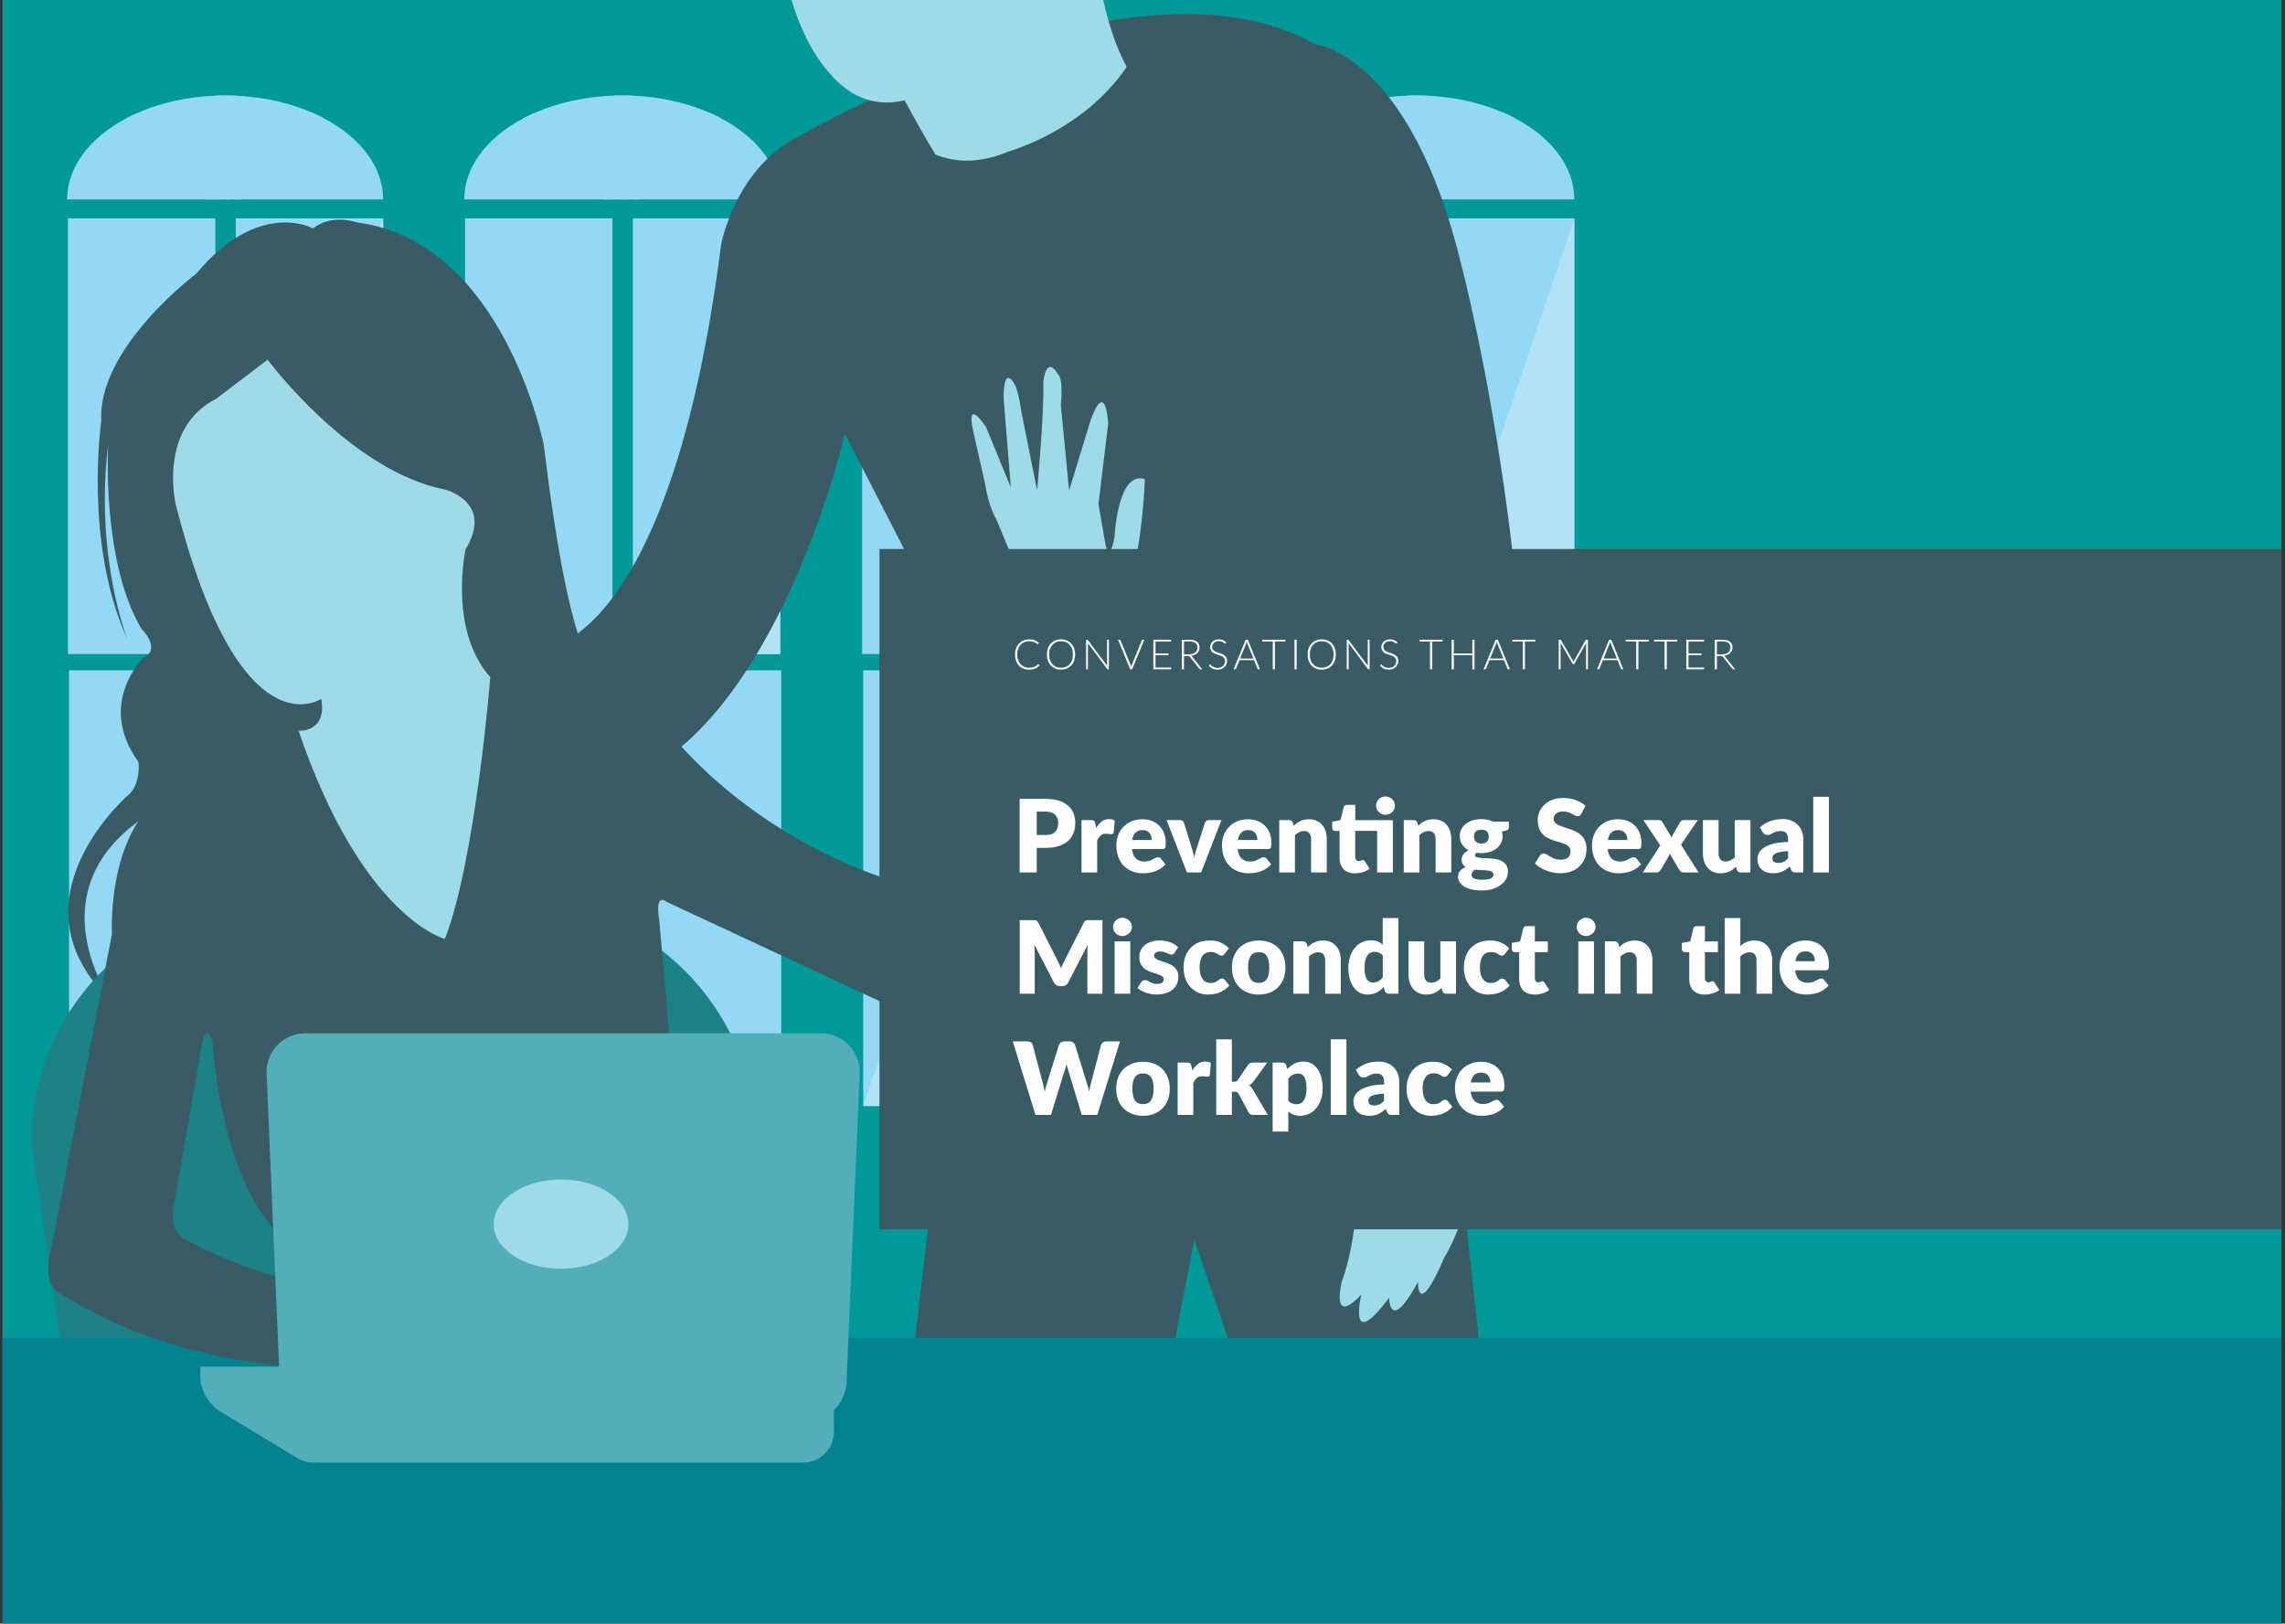 <?xml version="1.0" encoding="UTF-8"?><svg xmlns="http://www.w3.org/2000/svg" xmlns:xlink="http://www.w3.org/1999/xlink" viewBox="0 0 1600 1137"><rect x="0" y="0" width="1600" height="1137" fill="#333333" stroke="none"/><defs><style>.cls-1,.cls-2,.cls-3,.cls-4,.cls-5,.cls-6,.cls-7,.cls-8{fill:none;}.cls-2{clip-path:url(#clippath-6);}.cls-3{clip-path:url(#clippath-5);}.cls-4{clip-path:url(#clippath-3);}.cls-5{clip-path:url(#clippath-4);}.cls-6{clip-path:url(#clippath-2);}.cls-7{clip-path:url(#clippath-1);}.cls-9{fill:#038390;}.cls-10{fill:#fff;}.cls-11{fill:#009998;}.cls-12{fill:#9fdae7;}.cls-13{fill:#319ca4;}.cls-14{fill:#b1e2f6;}.cls-15{fill:#1d8188;}.cls-16{fill:#93d8f4;}.cls-17{fill:#52afba;}.cls-18{fill:#395b64;}.cls-8{clip-path:url(#clippath);}</style><clipPath id="clippath"><rect class="cls-1" x="-48.5" y="-51.57" width="1256.33" height="1625.84"/></clipPath><clipPath id="clippath-1"><rect class="cls-1" x="-48.5" y="-51.57" width="1256.33" height="1625.84"/></clipPath><clipPath id="clippath-2"><rect class="cls-1" x="-48.5" y="-51.57" width="1256.33" height="1625.84"/></clipPath><clipPath id="clippath-3"><rect class="cls-1" x="-48.5" y="-51.57" width="1256.33" height="1625.84"/></clipPath><clipPath id="clippath-4"><rect class="cls-1" x="-48.5" y="-51.57" width="1256.33" height="1625.84"/></clipPath><clipPath id="clippath-5"><rect class="cls-1" x="-48.5" y="-51.57" width="1256.33" height="1625.84"/></clipPath><clipPath id="clippath-6"><rect class="cls-1" x="-48.5" y="-51.57" width="1256.33" height="1625.84"/></clipPath></defs><g id="Layer_4"><rect class="cls-11" x="1.76" y="-.4" width="1595.73" height="1052.42"/><rect class="cls-16" x="47.6" y="152.92" width="103.18" height="305.11"/><rect class="cls-16" x="165.11" y="152.92" width="103.18" height="305.11"/><rect class="cls-16" x="48.35" y="469.42" width="103.18" height="305.11"/><rect class="cls-16" x="165.85" y="469.42" width="103.17" height="305.11"/><g class="cls-8"><path class="cls-16" d="m268.29,139.66H47.02c0-22.75,15.86-43.08,40.7-56.44,2.71-1.47,5.54-2.82,8.45-4.09,16.11-7.13,35.24-11.52,55.86-12.21,1.85-.07,3.73-.09,5.62-.09,2.37,0,4.72.04,7.05.15,19.69.82,37.98,5.02,53.53,11.74,2.91,1.25,5.71,2.58,8.42,4.03,25.38,13.34,41.64,33.87,41.64,56.92"/><path class="cls-16" d="m96.16,79.13l58.34,60.54h-10.62l-56.16-56.44c2.72-1.47,5.54-2.82,8.45-4.09"/><path class="cls-16" d="m226.65,82.75l-56.68,56.92h-10.47,3.81l54.91-60.95c2.91,1.25,5.71,2.59,8.42,4.03"/><path class="cls-16" d="m164.69,66.98l-2.89,70.3-.11,2.39h-6.16l-3.51-72.75c1.85-.06,3.73-.08,5.62-.08,2.37,0,4.72.04,7.05.15"/></g><polygon class="cls-14" points="151.52 469.42 151.52 469.42 48.35 774.53 151.52 774.53 151.52 469.42"/><polygon class="cls-14" points="268.28 152.92 268.28 152.92 165.11 458.03 268.28 458.03 268.28 152.92"/><rect class="cls-16" x="325.63" y="152.92" width="103.18" height="305.11"/><rect class="cls-16" x="443.14" y="152.92" width="103.17" height="305.11"/><rect class="cls-16" x="326.38" y="469.42" width="103.18" height="305.11"/><rect class="cls-16" x="443.89" y="469.42" width="103.17" height="305.11"/><g class="cls-7"><path class="cls-16" d="m546.32,139.66h-221.27c0-22.75,15.86-43.08,40.7-56.44,2.71-1.47,5.54-2.82,8.45-4.09,16.11-7.13,35.24-11.52,55.86-12.21,1.85-.07,3.73-.09,5.62-.09,2.37,0,4.72.04,7.05.15,19.69.82,37.98,5.02,53.53,11.74,2.91,1.25,5.71,2.58,8.42,4.03,25.38,13.34,41.64,33.87,41.64,56.92"/><path class="cls-16" d="m374.19,79.13l58.34,60.54h-10.62l-56.16-56.44c2.72-1.47,5.54-2.82,8.45-4.09"/><path class="cls-16" d="m504.68,82.75l-56.68,56.92h-10.47,3.81l54.91-60.95c2.91,1.25,5.71,2.59,8.42,4.03"/><path class="cls-16" d="m442.72,66.98l-2.89,70.3-.11,2.39h-6.16l-3.51-72.75c1.85-.06,3.73-.08,5.62-.08,2.37,0,4.72.04,7.05.15"/></g><polygon class="cls-14" points="429.56 469.42 429.56 469.42 326.38 774.53 429.56 774.53 429.56 469.42"/><polygon class="cls-14" points="546.32 152.92 546.32 152.92 443.14 458.03 546.32 458.03 546.32 152.92"/><rect class="cls-16" x="603.67" y="152.92" width="103.18" height="305.11"/><rect class="cls-16" x="721.18" y="152.92" width="103.18" height="305.11"/><rect class="cls-16" x="604.42" y="469.42" width="103.17" height="305.11"/><rect class="cls-16" x="721.93" y="469.42" width="103.17" height="305.11"/><g class="cls-6"><path class="cls-16" d="m824.36,139.66h-221.27c0-22.75,15.86-43.08,40.7-56.44,2.71-1.47,5.54-2.82,8.45-4.09,16.11-7.13,35.24-11.52,55.86-12.21,1.85-.07,3.72-.09,5.62-.09,2.37,0,4.72.04,7.05.15,19.69.82,37.98,5.02,53.53,11.74,2.91,1.25,5.71,2.58,8.42,4.03,25.38,13.34,41.64,33.87,41.64,56.92"/><path class="cls-16" d="m652.23,79.13l58.34,60.54h-10.62l-56.16-56.44c2.72-1.47,5.54-2.82,8.45-4.09"/><path class="cls-16" d="m782.71,82.75l-56.68,56.92h-10.47,3.81l54.91-60.95c2.91,1.25,5.71,2.59,8.42,4.03"/><path class="cls-16" d="m720.76,66.98l-2.89,70.3-.11,2.39h-6.16l-3.51-72.75c1.85-.06,3.73-.08,5.62-.08,2.37,0,4.72.04,7.05.15"/></g><polygon class="cls-14" points="707.59 469.42 707.59 469.42 604.42 774.53 707.59 774.53 707.59 469.42"/><polygon class="cls-14" points="824.35 152.92 824.35 152.92 721.18 458.03 824.35 458.03 824.35 152.92"/><rect class="cls-16" x="881.7" y="152.92" width="103.17" height="305.11"/><rect class="cls-16" x="999.21" y="152.92" width="103.18" height="305.11"/><rect class="cls-16" x="882.45" y="469.42" width="103.18" height="305.11"/><rect class="cls-16" x="999.96" y="469.42" width="103.18" height="305.11"/><g class="cls-4"><path class="cls-16" d="m1102.39,139.66h-221.27c0-22.75,15.85-43.08,40.7-56.44,2.71-1.47,5.54-2.82,8.44-4.09,16.11-7.13,35.24-11.52,55.86-12.21,1.85-.07,3.73-.09,5.62-.09,2.37,0,4.72.04,7.04.15,19.69.82,37.98,5.02,53.54,11.74,2.91,1.25,5.71,2.58,8.42,4.03,25.38,13.34,41.64,33.87,41.64,56.92"/><path class="cls-16" d="m930.26,79.13l58.34,60.54h-10.62l-56.16-56.44c2.71-1.47,5.54-2.82,8.44-4.09"/><path class="cls-16" d="m1060.75,82.75l-56.68,56.92h-10.47,3.81l54.91-60.95c2.91,1.25,5.71,2.59,8.42,4.03"/><path class="cls-16" d="m998.79,66.98l-2.89,70.3-.11,2.39h-6.16l-3.51-72.75c1.85-.06,3.73-.08,5.62-.08,2.37,0,4.72.04,7.04.15"/></g><polygon class="cls-14" points="985.63 469.42 985.63 469.42 882.45 774.53 985.63 774.53 985.63 469.42"/><polygon class="cls-14" points="1102.39 152.92 1102.39 152.92 999.21 458.03 1102.39 458.03 1102.39 152.92"/><g class="cls-5"><path class="cls-18" d="m219.16,159.97s-37.53-21.17-81.81,31.76c0,0-69.29,51.97-66.41,102.98,0,0-12.51,85.66,18.29,153.02,0,0-23.1-57.74-13.47-136.66,0,0-4.81,81.81,23.1,128.96,0,0,14.44,14.44,1.93,20.21,0,0-33.68,32.11-3.85,73.31,0,0,1.93,13.3-5.77,21.96,0,0-88.56,74.88-12.51,146.29,0,0-62.79-85.85,37.53-138.59l304.12-93.35s-19.25,9.62-39.46-157.84c0,0-27.91-143.1-130.89-156.24,0,0-17.32-6.4-30.8,4.18"/><path class="cls-18" d="m379.4,454.71s89.51-.72,125.59-283.67c0,0,10.11-54.86,56.3-76.51,0,0,233.87-135.7,359.46-63.52,0,0,66.41,5.77,102.5,154.46,0,0,75.07,285.14,34.65,538.13,0,0-47.64,5.16-95.28-21.79,0,0-188.63,25.71-294.5,0,0,0,15.88-184.3-24.54-296.9l-51.97-101.05s-43.31,187.67-142.92,238.2l-69.29-87.34Z"/></g><polygon class="cls-18" points="668.13 701.81 638.53 957.09 818.98 957.09 836.31 868.31 866.62 957.09 1037.69 957.09 1007.38 681.36 676.07 681.36 668.13 701.81"/><g class="cls-3"><path class="cls-15" d="m516.55,957.09H44.92l-23.1-156.76c0-94.01,76.21-170.22,170.22-170.22h167.27c94.01,0,170.22,76.21,170.22,170.22l-12.99,156.76Z"/></g><rect class="cls-9" x="1.76" y="936.79" width="1595.73" height="200.21"/><g class="cls-2"><path class="cls-12" d="m962.76,726.14s-38.39,20.18-44.89,56.27c0,0-10.11,30.32-29.6,42.59,0,0,11.55,28.87,44.75-17.32,0,0,18.04-30.19,16.6,2.95,0,0,4.33,47.07-10.11,87.02,0,0-7.94,32.01,13.71,8.92,0,0-10.11,41.87,19.49,2.17,0,0,0,26.2,20.21-11.08,0,0-.72,27.68,18.77-17.79,0,0,30.32-44.75,14.44-116.93,0,0-4.08-21.65.72-31.76l-64.11-5.02Z"/><path class="cls-13" d="m966.95,709.27l-7.94,17.7s23.1,19.11,79.4,19.83l8.66-22.81-80.12-14.72Z"/><path class="cls-12" d="m681.48,302.05s-6.14-24.9,9.02-2.89l17.32,42.22-5.05-62.08s-.72-24.18,7.58-10.47c0,0,2.89,5.05,4.69,18.77l11.19,55.94s5.05-55.58,4.33-76.15c0,0,1.8-19.49,10.47-5.05,0,0,3.61,1.45,1.8,21.29l5.77,59.91,14.8-48.36s9.74-31.04,12.63,1.08l-6.86,56.66,5.05,29.23s2.89,11.55,6.14-5.77c0,0,2.16-47.28,21.29-40.78,0,0-1.44,44.39-10.47,71.46,0,0-7.58,30.68-20.57,49.8l-8.3,26.71-39.7-19.13s12.63-12.27-1.08-43.67l-24.18-57.74s-5.05-7.94-7.58-24.18l-8.3-36.81Z"/><path class="cls-18" d="m206.17,874.08c-51.25-36.09-57.02-141.47-57.02-141.47-2.89-17.32-7.22-4.33-7.22-4.33l-20.73,119.1c-1.96,16.6,9.18,20.93,9.18,20.93,67.85,35.37,95.28,28.87,95.28,28.87l-19.49-23.1Zm-127.76-220.15s-5.05-85.17,51.25-105.38l54.86-23.1,15.88-25.98,148.69-36.81,29.6,4.33v10.83s30.32-18.77,53.41-15.16c0,0,12.27-5.05,37.54,51.25,0,0,50.53,67.13,149.42,101.05,0,0,7.94,5.78,20.93-11.55l83.73-148.69,50.53,20.21s-33.2,117.66-120.54,222.32c0,0-15.88,13.71-36.81,4.33l-150.14-70.02s-8.66-7.94-5.05,13.71l26.71,306.05-283.67,5.77s-88.78-3.61-162.41-51.25c0,0-13.71-3.61-6.5-31.04l42.59-220.87Z"/><path class="cls-12" d="m343.31,474.2s-10.11,127.04-31.76,183.34c0,0-57.74-14.44-102.5-145.81,0,0,20.21,1.44,15.88-22.38,0,0-57.02,39.7-101.78-135.7,0,0-13.04-53.38,28.15-74.35l36.09-27.43s57.74,77.96,124.15,90.95c0,0,34.65,8.66,14.44,41.86,0,0-12.27,56.3,17.32,89.51"/><path class="cls-18" d="m136.39,533.56s21.17,7.53,9.62,43.14c0,0-46.2,106.83,55.82,138.59,0,0-90.47-30.8-50.05-138.59l32.72-51.25-11.2-17.08-36.92,25.2Z"/><path class="cls-17" d="m140.24,963.07v-5.98h443.67v45.72c0,11.83-9.59,21.41-21.41,21.41H219.36c-3.91,0-7.75-1.07-11.09-3.09l-53.6-32.44c-8.96-5.43-14.44-15.14-14.44-25.61"/><path class="cls-17" d="m223.03,994.38h342.58c14.54,0,26.5-11.46,27.12-25.98l9.23-216.51c.66-15.43-11.67-28.3-27.11-28.3H213.8c-15.44,0-27.77,12.87-27.12,28.3l9.23,216.51c.62,14.53,12.58,25.98,27.12,25.98"/><path class="cls-12" d="m440.03,857.25c0,17.27-21.11,31.27-47.16,31.27s-47.16-14-47.16-31.27,21.12-31.26,47.16-31.26,47.16,14,47.16,31.26"/><path class="cls-12" d="m788.91,46.83c-30.31,44.97-82.78,59.25-82.78,59.25-19.75,8.4-36.66,7.97-51.03,2.17-7.65-12.31-14.71-25.12-21.66-38.02-7.59,1.74-15.37,2.21-23.3.32-14.56-3.49-25.67-13.82-34.34-25.51-10.16-13.69-16.83-29.25-21.74-45.44h218.36c3.64,16.26,8.44,32.18,16.49,47.23"/></g></g><g id="Layer_1"><rect class="cls-18" x="615.82" y="384.48" width="981.67" height="476.38"/><path class="cls-10" d="m732.19,559.43c3.63,0,6.75.43,9.36,1.29,2.61.86,4.75,2.05,6.44,3.56,1.69,1.51,2.93,3.29,3.73,5.34.8,2.05,1.2,4.27,1.2,6.65,0,2.57-.41,4.93-1.24,7.08-.83,2.15-2.09,3.99-3.79,5.52-1.7,1.53-3.85,2.73-6.46,3.59-2.61.86-5.69,1.29-9.25,1.29h-6.23v17.23h-11.96v-51.55h18.19Zm0,25.3c3.11,0,5.35-.74,6.72-2.23,1.37-1.49,2.05-3.56,2.05-6.23,0-1.18-.18-2.25-.53-3.22-.35-.97-.89-1.8-1.61-2.49-.72-.7-1.63-1.23-2.72-1.61-1.1-.38-2.4-.57-3.91-.57h-6.23v16.35h6.23Zm35.35-4.78c1.13-1.98,2.44-3.54,3.91-4.67,1.47-1.13,3.17-1.7,5.08-1.7,1.65,0,3,.39,4.03,1.17l-.71,8.07c-.12.52-.31.87-.58,1.06-.27.19-.64.28-1.11.28-.19,0-.44-.01-.74-.04-.31-.02-.63-.05-.96-.09-.33-.04-.67-.07-1.01-.11-.34-.04-.65-.05-.94-.05-1.6,0-2.88.42-3.84,1.27-.96.85-1.76,2.03-2.42,3.54v22.29h-10.97v-36.69h6.51c.54,0,1,.05,1.36.14.37.09.67.24.92.44.25.2.44.47.57.8.13.33.24.73.34,1.2l.57,3.08Zm25.12,14.65c.35,3.07,1.29,5.29,2.8,6.67,1.51,1.38,3.46,2.07,5.84,2.07,1.27,0,2.37-.15,3.29-.46.92-.31,1.74-.65,2.46-1.03.72-.38,1.38-.72,1.98-1.03.6-.31,1.23-.46,1.89-.46.87,0,1.53.32,1.98.96l3.18,3.93c-1.13,1.3-2.35,2.35-3.66,3.17s-2.65,1.45-4.03,1.91-2.76.78-4.14.96c-1.38.18-2.7.27-3.95.27-2.57,0-4.98-.42-7.24-1.26-2.25-.84-4.22-2.08-5.91-3.73-1.69-1.65-3.02-3.7-4-6.16-.98-2.45-1.47-5.31-1.47-8.56,0-2.45.42-4.78,1.26-6.97.84-2.19,2.04-4.12,3.61-5.77,1.57-1.65,3.47-2.96,5.7-3.93,2.23-.97,4.75-1.45,7.55-1.45,2.43,0,4.65.38,6.67,1.13,2.02.76,3.75,1.85,5.2,3.29,1.45,1.44,2.58,3.2,3.4,5.29.81,2.09,1.22,4.45,1.22,7.09,0,.83-.04,1.5-.11,2.02-.07.52-.2.93-.39,1.24-.19.31-.44.52-.76.64-.32.12-.73.18-1.22.18h-21.16Zm13.8-6.37c0-.87-.11-1.72-.34-2.55-.22-.83-.59-1.56-1.1-2.21-.51-.65-1.17-1.17-2-1.57-.83-.4-1.83-.6-3.01-.6-2.08,0-3.7.6-4.88,1.79-1.18,1.19-1.96,2.91-2.34,5.15h13.66Zm48.83-13.94l-14.22,36.69h-9.98l-14.22-36.69h9.13c.78,0,1.43.18,1.96.55.53.37.89.82,1.08,1.36l5.1,16.45c.45,1.34.84,2.65,1.19,3.93.34,1.27.64,2.55.9,3.82.52-2.55,1.24-5.13,2.16-7.75l5.31-16.45c.19-.54.54-1,1.06-1.36.52-.37,1.13-.55,1.84-.55h8.7Zm11.36,20.31c.35,3.07,1.29,5.29,2.8,6.67,1.51,1.38,3.46,2.07,5.84,2.07,1.27,0,2.37-.15,3.29-.46.92-.31,1.74-.65,2.46-1.03.72-.38,1.38-.72,1.98-1.03.6-.31,1.23-.46,1.89-.46.87,0,1.53.32,1.98.96l3.18,3.93c-1.13,1.3-2.35,2.35-3.66,3.17s-2.65,1.45-4.03,1.91-2.76.78-4.14.96c-1.38.18-2.7.27-3.95.27-2.57,0-4.98-.42-7.24-1.26-2.25-.84-4.22-2.08-5.91-3.73-1.69-1.65-3.02-3.7-4-6.16-.98-2.45-1.47-5.31-1.47-8.56,0-2.45.42-4.78,1.26-6.97.84-2.19,2.04-4.12,3.61-5.77,1.57-1.65,3.47-2.96,5.7-3.93,2.23-.97,4.75-1.45,7.55-1.45,2.43,0,4.65.38,6.67,1.13,2.02.76,3.75,1.85,5.2,3.29,1.45,1.44,2.58,3.2,3.4,5.29.81,2.09,1.22,4.45,1.22,7.09,0,.83-.04,1.5-.11,2.02-.07.52-.2.93-.39,1.24-.19.31-.44.52-.76.64-.32.12-.73.18-1.22.18h-21.16Zm13.8-6.37c0-.87-.11-1.72-.34-2.55-.22-.83-.59-1.56-1.1-2.21-.51-.65-1.17-1.17-2-1.57-.83-.4-1.83-.6-3.01-.6-2.08,0-3.7.6-4.88,1.79-1.18,1.19-1.96,2.91-2.34,5.15h13.66Zm25.44-9.98c.71-.66,1.44-1.27,2.19-1.84.75-.57,1.56-1.04,2.42-1.43.86-.39,1.79-.7,2.8-.92,1-.22,2.09-.34,3.27-.34,2,0,3.78.35,5.33,1.04,1.54.7,2.85,1.66,3.91,2.9,1.06,1.24,1.86,2.71,2.41,4.42.54,1.71.81,3.57.81,5.57v23.32h-10.97v-23.32c0-1.79-.41-3.19-1.24-4.19-.83-1-2.04-1.5-3.64-1.5-1.2,0-2.33.25-3.38.76-1.05.51-2.07,1.2-3.06,2.07v26.18h-10.97v-36.69h6.79c1.37,0,2.26.61,2.69,1.84l.64,2.12Zm69.38,32.73h-10.97v-29.12h-15.36v18.22c0,.85.21,1.55.62,2.11.41.55,1.01.83,1.79.83.4,0,.74-.04,1.01-.12.27-.08.51-.18.71-.28.2-.11.39-.2.57-.28.18-.08.38-.12.62-.12.33,0,.6.08.8.23.2.15.41.4.62.73l3.33,5.2c-1.42,1.06-3.01,1.86-4.78,2.39s-3.6.8-5.48.8c-1.75,0-3.29-.25-4.62-.76-1.33-.51-2.45-1.23-3.36-2.16-.91-.93-1.6-2.06-2.07-3.38-.47-1.32-.71-2.8-.71-4.42v-18.96h-3.11c-.57,0-1.05-.18-1.45-.55-.4-.37-.6-.9-.6-1.61v-4.28l5.84-1.17,2.16-8.92c.28-1.13,1.08-1.7,2.41-1.7h5.73v10.72h26.32v36.62Zm1.52-46.78c0,.87-.18,1.7-.53,2.48-.35.78-.84,1.46-1.45,2.03-.61.58-1.33,1.03-2.14,1.36-.81.33-1.68.5-2.6.5s-1.73-.16-2.51-.5c-.78-.33-1.47-.78-2.07-1.36-.6-.58-1.07-1.26-1.42-2.03-.34-.78-.51-1.6-.51-2.48s.17-1.7.51-2.49c.34-.79.81-1.47,1.42-2.05.6-.58,1.29-1.04,2.07-1.38.78-.34,1.62-.51,2.51-.51s1.79.17,2.6.51c.81.34,1.53.8,2.14,1.38.61.58,1.1,1.26,1.45,2.05.35.79.53,1.62.53,2.49Zm16.28,14.05c.71-.66,1.44-1.27,2.19-1.84.75-.57,1.56-1.04,2.42-1.43.86-.39,1.79-.7,2.8-.92,1-.22,2.09-.34,3.27-.34,2,0,3.78.35,5.33,1.04,1.54.7,2.85,1.66,3.91,2.9,1.06,1.24,1.86,2.71,2.41,4.42.54,1.71.81,3.57.81,5.57v23.32h-10.97v-23.32c0-1.79-.41-3.19-1.24-4.19-.83-1-2.04-1.5-3.64-1.5-1.2,0-2.33.25-3.38.76-1.05.51-2.07,1.2-3.06,2.07v26.18h-10.97v-36.69h6.79c1.37,0,2.26.61,2.69,1.84l.64,2.12Zm63.51-2.83v4c0,.61-.17,1.1-.51,1.45-.34.35-.93.63-1.75.81l-2.65.6c.14.52.25,1.05.34,1.59.08.54.12,1.11.12,1.7,0,1.84-.38,3.49-1.15,4.95-.77,1.46-1.82,2.71-3.15,3.73-1.33,1.03-2.91,1.82-4.72,2.37-1.82.55-3.76.83-5.84.83-.57,0-1.12-.02-1.66-.05-.54-.04-1.07-.1-1.59-.19-.8.5-1.2,1.05-1.2,1.66s.33,1.06.99,1.33c.66.27,1.53.46,2.62.57,1.08.11,2.32.18,3.7.21,1.38.04,2.79.12,4.23.25,1.44.13,2.85.35,4.23.65,1.38.31,2.61.8,3.7,1.49,1.08.68,1.96,1.6,2.62,2.74.66,1.14.99,2.6.99,4.37,0,1.65-.4,3.27-1.2,4.85-.8,1.58-1.98,2.98-3.54,4.21-1.56,1.23-3.47,2.21-5.73,2.95-2.26.74-4.86,1.11-7.78,1.11s-5.36-.27-7.45-.81c-2.09-.54-3.82-1.26-5.2-2.14-1.38-.88-2.4-1.91-3.06-3.06-.66-1.16-.99-2.36-.99-3.61,0-1.63.47-2.98,1.42-4.07.94-1.08,2.26-1.96,3.96-2.62-.9-.54-1.6-1.24-2.12-2.09-.52-.85-.78-1.95-.78-3.29,0-.54.09-1.11.28-1.72.19-.6.49-1.19.9-1.77.41-.58.93-1.13,1.54-1.65.61-.52,1.34-.98,2.19-1.38-1.91-1.01-3.42-2.35-4.53-4.02-1.11-1.66-1.66-3.6-1.66-5.82,0-1.84.39-3.5,1.17-4.97.78-1.47,1.85-2.72,3.2-3.75,1.36-1.03,2.95-1.82,4.79-2.37,1.84-.55,3.83-.83,5.98-.83,3.11,0,5.87.59,8.28,1.77h11.04Zm-10.83,36.9c0-.87-.39-1.5-1.17-1.89-.78-.39-1.79-.67-3.04-.83-1.25-.16-2.65-.27-4.19-.3-1.55-.04-3.08-.12-4.62-.27-.68.47-1.24,1-1.68,1.57-.44.58-.65,1.23-.65,1.96,0,.52.11.99.34,1.42.22.42.62.79,1.19,1.1.57.31,1.33.55,2.28.73.96.18,2.16.27,3.63.27,1.58,0,2.88-.09,3.89-.28,1.01-.19,1.82-.45,2.42-.78.6-.33,1.02-.73,1.26-1.19.24-.46.35-.96.35-1.5Zm-8.49-21.62c1.82,0,3.13-.45,3.95-1.36.81-.91,1.22-2.08,1.22-3.52s-.41-2.65-1.22-3.5-2.13-1.27-3.95-1.27-3.13.42-3.95,1.27-1.22,2.02-1.22,3.5c0,.71.1,1.36.3,1.95.2.59.51,1.1.94,1.54.42.44.96.78,1.61,1.03.65.25,1.42.37,2.32.37Zm69.99-20.8c-.35.57-.73.99-1.11,1.27-.39.28-.89.42-1.5.42-.54,0-1.13-.17-1.75-.51-.63-.34-1.33-.73-2.12-1.15-.79-.42-1.69-.81-2.71-1.15-1.01-.34-2.17-.51-3.47-.51-2.24,0-3.91.48-5.01,1.43s-1.65,2.25-1.65,3.87c0,1.04.33,1.9.99,2.58.66.68,1.53,1.27,2.6,1.77,1.07.5,2.3.95,3.68,1.36,1.38.41,2.79.87,4.23,1.38,1.44.51,2.85,1.1,4.23,1.79,1.38.68,2.61,1.56,3.68,2.62,1.07,1.06,1.94,2.35,2.6,3.87.66,1.52.99,3.36.99,5.5,0,2.38-.41,4.61-1.24,6.69-.83,2.08-2.02,3.89-3.59,5.43-1.57,1.55-3.5,2.76-5.8,3.64-2.3.88-4.91,1.33-7.84,1.33-1.6,0-3.24-.17-4.9-.5-1.66-.33-3.27-.8-4.83-1.4-1.56-.6-3.02-1.31-4.39-2.14-1.37-.83-2.56-1.75-3.57-2.76l3.54-5.59c.28-.4.65-.74,1.11-1.01.46-.27.96-.41,1.5-.41.71,0,1.42.22,2.14.67.72.45,1.53.94,2.44,1.49.91.54,1.95,1.04,3.13,1.49,1.18.45,2.57.67,4.18.67,2.17,0,3.86-.48,5.06-1.43,1.2-.96,1.8-2.47,1.8-4.55,0-1.2-.33-2.18-.99-2.94-.66-.75-1.53-1.38-2.6-1.88-1.07-.5-2.29-.93-3.66-1.31-1.37-.38-2.77-.8-4.21-1.26-1.44-.46-2.84-1.03-4.21-1.7-1.37-.67-2.59-1.56-3.66-2.65-1.07-1.1-1.94-2.46-2.6-4.1-.66-1.64-.99-3.66-.99-6.07,0-1.93.39-3.82,1.17-5.66s1.92-3.48,3.43-4.92c1.51-1.44,3.36-2.59,5.55-3.45,2.19-.86,4.71-1.29,7.54-1.29,1.58,0,3.12.12,4.62.37,1.5.25,2.92.61,4.26,1.1,1.34.48,2.6,1.06,3.77,1.73,1.17.67,2.21,1.43,3.13,2.28l-2.97,5.55Zm18.47,24.7c.35,3.07,1.29,5.29,2.8,6.67,1.51,1.38,3.46,2.07,5.84,2.07,1.27,0,2.37-.15,3.29-.46.92-.31,1.74-.65,2.46-1.03.72-.38,1.38-.72,1.98-1.03.6-.31,1.23-.46,1.89-.46.87,0,1.53.32,1.98.96l3.18,3.93c-1.13,1.3-2.35,2.35-3.66,3.17s-2.65,1.45-4.03,1.91-2.76.78-4.14.96c-1.38.18-2.7.27-3.95.27-2.57,0-4.98-.42-7.24-1.26-2.25-.84-4.22-2.08-5.91-3.73-1.69-1.65-3.02-3.7-4-6.16-.98-2.45-1.47-5.31-1.47-8.56,0-2.45.42-4.78,1.26-6.97.84-2.19,2.04-4.12,3.61-5.77,1.57-1.65,3.47-2.96,5.7-3.93,2.23-.97,4.75-1.45,7.55-1.45,2.43,0,4.65.38,6.67,1.13,2.02.76,3.75,1.85,5.2,3.29,1.45,1.44,2.58,3.2,3.4,5.29.81,2.09,1.22,4.45,1.22,7.09,0,.83-.04,1.5-.11,2.02-.07.52-.2.93-.39,1.24-.19.31-.44.52-.76.64-.32.12-.73.18-1.22.18h-21.16Zm13.8-6.37c0-.87-.11-1.72-.34-2.55-.22-.83-.59-1.56-1.1-2.21-.51-.65-1.17-1.17-2-1.57-.83-.4-1.83-.6-3.01-.6-2.08,0-3.7.6-4.88,1.79-1.18,1.19-1.96,2.91-2.34,5.15h13.66Zm49.85,22.75h-10.54c-.78,0-1.41-.19-1.89-.57-.48-.38-.87-.83-1.15-1.34l-6.55-11.25c-.12.4-.26.78-.42,1.13-.17.35-.34.68-.53.99l-5.38,9.13c-.33.47-.72.91-1.17,1.31-.45.4-1.03.6-1.73.6h-9.77l12.31-18.96-11.82-17.73h10.54c.78,0,1.35.1,1.72.3.37.2.69.54.97,1.01l6.55,10.86c.14-.42.32-.84.53-1.26.21-.41.45-.83.71-1.26l4.67-8.17c.33-.52.68-.9,1.04-1.13.37-.24.82-.35,1.36-.35h10.05l-11.82,17.23,12.31,19.46Zm36.3-36.69v36.69h-6.79c-1.37,0-2.26-.61-2.69-1.84l-.64-2.12c-.71.68-1.44,1.3-2.19,1.86-.76.55-1.56,1.03-2.42,1.42-.86.39-1.79.7-2.8.92-1,.22-2.09.34-3.27.34-2.01,0-3.78-.35-5.33-1.04-1.55-.7-2.85-1.67-3.91-2.92-1.06-1.25-1.86-2.72-2.41-4.42-.54-1.7-.81-3.56-.81-5.59v-23.28h10.97v23.28c0,1.82.41,3.22,1.24,4.21.83.99,2.04,1.49,3.64,1.49,1.2,0,2.33-.25,3.38-.76,1.05-.51,2.07-1.2,3.06-2.07v-26.15h10.97Zm6.62,5.1c2.22-1.96,4.68-3.41,7.38-4.37,2.7-.96,5.6-1.43,8.69-1.43,2.22,0,4.22.36,6,1.08,1.78.72,3.29,1.72,4.53,3.01,1.24,1.29,2.19,2.81,2.85,4.58.66,1.77.99,3.7.99,5.8v22.93h-5.02c-1.04,0-1.82-.14-2.35-.42s-.97-.87-1.33-1.77l-.78-2.02c-.92.78-1.8,1.46-2.65,2.05-.85.59-1.73,1.09-2.64,1.5-.91.41-1.88.72-2.9.92-1.03.2-2.16.3-3.41.3-1.68,0-3.2-.22-4.56-.65-1.37-.44-2.53-1.08-3.49-1.93-.96-.85-1.69-1.9-2.21-3.17-.52-1.26-.78-2.72-.78-4.37,0-1.32.33-2.66.99-4.02.66-1.36,1.8-2.59,3.43-3.72,1.63-1.12,3.82-2.06,6.58-2.81,2.76-.75,6.24-1.18,10.44-1.27v-1.56c0-2.15-.44-3.7-1.33-4.65-.88-.96-2.14-1.43-3.77-1.43-1.3,0-2.36.14-3.18.42-.83.28-1.56.6-2.21.96-.65.35-1.28.67-1.89.96-.61.28-1.34.42-2.19.42-.76,0-1.39-.19-1.91-.57-.52-.38-.94-.83-1.27-1.34l-1.98-3.43Zm19.74,16.66c-2.19.09-4,.28-5.41.57-1.42.28-2.54.64-3.36,1.06-.83.42-1.4.91-1.72,1.45-.32.54-.48,1.13-.48,1.77,0,1.25.34,2.13,1.03,2.64.68.51,1.69.76,3.01.76,1.42,0,2.65-.25,3.72-.74,1.06-.5,2.13-1.3,3.22-2.41v-5.09Zm28.62-38.04v52.97h-10.97v-52.97h10.97Z"/><path class="cls-10" d="m771.96,644.34v51.55h-10.54v-29.65c0-.68.02-1.43.05-2.23.04-.8.1-1.62.19-2.44l-13.69,26.5c-.42.83-1,1.45-1.72,1.88-.72.42-1.54.64-2.46.64h-1.63c-.92,0-1.74-.21-2.46-.64-.72-.42-1.29-1.05-1.72-1.88l-13.69-26.57c.07.85.13,1.68.18,2.49.05.81.07,1.56.07,2.25v29.65h-10.54v-51.55h9.13c.52,0,.97.01,1.36.04.39.02.74.09,1.04.21.31.12.58.3.83.55.25.25.49.6.73,1.04l13.27,26.15c.47.9.93,1.83,1.36,2.79.44.97.85,1.96,1.26,2.97.4-1.04.82-2.05,1.26-3.04.44-.99.9-1.93,1.4-2.83l13.23-26.04c.24-.45.48-.8.73-1.04.25-.25.52-.43.83-.55.31-.12.65-.19,1.04-.21.39-.02.84-.04,1.36-.04h9.13Z"/><path class="cls-10" d="m792.58,649.15c0,.87-.18,1.69-.53,2.46s-.84,1.44-1.45,2.02c-.61.58-1.33,1.04-2.14,1.38s-1.68.51-2.6.51-1.73-.17-2.51-.51-1.47-.8-2.07-1.38-1.07-1.25-1.42-2.02c-.34-.77-.51-1.59-.51-2.46s.17-1.73.51-2.51c.34-.78.81-1.46,1.42-2.05s1.29-1.05,2.07-1.38,1.62-.5,2.51-.5,1.79.17,2.6.5,1.53.79,2.14,1.38c.61.59,1.1,1.27,1.45,2.05s.53,1.62.53,2.51Zm-1.13,10.05v36.69h-10.97v-36.69h10.97Z"/><path class="cls-10" d="m822.45,667.24c-.28.45-.58.77-.9.96s-.73.28-1.22.28c-.52,0-1.04-.11-1.56-.34-.52-.22-1.08-.47-1.68-.73s-1.28-.5-2.04-.73c-.75-.22-1.62-.34-2.58-.34-1.39,0-2.46.27-3.2.8-.74.53-1.12,1.27-1.12,2.21,0,.68.24,1.25.73,1.7s1.13.84,1.93,1.18c.8.34,1.71.67,2.72.97,1.01.31,2.05.65,3.11,1.03,1.06.38,2.1.82,3.11,1.33,1.01.51,1.92,1.13,2.72,1.88.8.74,1.44,1.65,1.93,2.71.48,1.06.72,2.33.72,3.82,0,1.82-.33,3.49-.99,5.02-.66,1.53-1.65,2.85-2.95,3.96-1.31,1.11-2.93,1.97-4.85,2.58-1.92.61-4.13.92-6.63.92-1.25,0-2.5-.12-3.75-.35-1.25-.24-2.46-.55-3.63-.96-1.17-.4-2.25-.88-3.24-1.43-.99-.55-1.84-1.15-2.55-1.79l2.55-4.03c.28-.47.64-.84,1.08-1.12.44-.27,1-.41,1.68-.41.64,0,1.21.14,1.72.42.51.28,1.06.59,1.65.92s1.28.64,2.07.92c.79.28,1.79.42,2.99.42.85,0,1.57-.09,2.16-.26.59-.18,1.06-.42,1.42-.73.35-.31.61-.65.78-1.03.16-.38.25-.77.25-1.17,0-.73-.25-1.33-.74-1.8-.5-.47-1.14-.88-1.95-1.22-.8-.34-1.72-.66-2.74-.96-1.03-.29-2.07-.63-3.13-1.01-1.06-.38-2.11-.83-3.13-1.36-1.03-.53-1.94-1.2-2.74-2.02-.8-.81-1.45-1.81-1.95-2.99-.5-1.18-.74-2.61-.74-4.28,0-1.56.3-3.04.9-4.44.6-1.4,1.5-2.64,2.71-3.7,1.2-1.06,2.71-1.9,4.53-2.53s3.94-.94,6.37-.94c1.32,0,2.6.12,3.84.35s2.4.57,3.49.99,2.08.93,2.97,1.5,1.69,1.21,2.37,1.89l-2.48,3.86Z"/><path class="cls-10" d="m857.62,667.91c-.33.4-.65.72-.96.96-.31.24-.74.35-1.31.35s-1.03-.13-1.47-.39c-.44-.26-.93-.55-1.47-.87-.54-.32-1.18-.61-1.91-.87-.73-.26-1.64-.39-2.72-.39-1.34,0-2.51.25-3.49.74s-1.79,1.2-2.42,2.12c-.64.92-1.11,2.05-1.42,3.38-.31,1.33-.46,2.84-.46,4.51,0,3.52.68,6.22,2.04,8.1,1.36,1.89,3.22,2.83,5.61,2.83,1.27,0,2.28-.16,3.03-.48s1.37-.67,1.89-1.06c.52-.39,1-.75,1.43-1.08s.98-.5,1.65-.5c.87,0,1.53.32,1.98.96l3.18,3.93c-1.13,1.3-2.32,2.35-3.57,3.17-1.25.81-2.53,1.45-3.84,1.91-1.31.46-2.62.78-3.95.96s-2.61.27-3.86.27c-2.24,0-4.38-.42-6.42-1.27-2.04-.85-3.83-2.08-5.38-3.7-1.55-1.62-2.77-3.6-3.68-5.96-.91-2.36-1.36-5.05-1.36-8.07,0-2.64.39-5.11,1.19-7.41.79-2.3,1.96-4.29,3.5-5.98s3.46-3.01,5.73-3.98c2.28-.97,4.91-1.45,7.91-1.45s5.4.46,7.57,1.38,4.13,2.26,5.87,4.03l-2.9,3.86Z"/><path class="cls-10" d="m881.43,658.64c2.78,0,5.32.44,7.61,1.31,2.29.87,4.25,2.12,5.89,3.75,1.64,1.63,2.91,3.6,3.82,5.93.91,2.32,1.36,4.94,1.36,7.84s-.45,5.56-1.36,7.91c-.91,2.35-2.18,4.34-3.82,5.98-1.64,1.64-3.6,2.9-5.89,3.79-2.29.88-4.82,1.33-7.61,1.33s-5.36-.44-7.66-1.33-4.28-2.15-5.94-3.79c-1.66-1.64-2.95-3.63-3.86-5.98-.91-2.35-1.36-4.98-1.36-7.91s.45-5.51,1.36-7.84c.91-2.32,2.19-4.3,3.86-5.93,1.66-1.63,3.64-2.88,5.94-3.75,2.3-.87,4.85-1.31,7.66-1.31Zm0,29.69c2.52,0,4.38-.89,5.57-2.67,1.19-1.78,1.79-4.49,1.79-8.12s-.6-6.33-1.79-8.1-3.05-2.65-5.57-2.65-4.49.88-5.7,2.65c-1.2,1.77-1.8,4.47-1.8,8.1s.6,6.34,1.8,8.12c1.2,1.78,3.1,2.67,5.7,2.67Z"/><path class="cls-10" d="m915.75,663.17c.71-.66,1.44-1.27,2.19-1.84.75-.57,1.56-1.04,2.42-1.43.86-.39,1.79-.7,2.79-.92,1-.22,2.09-.34,3.27-.34,2,0,3.78.35,5.33,1.04,1.54.7,2.85,1.66,3.91,2.9s1.86,2.71,2.41,4.42c.54,1.71.81,3.57.81,5.57v23.32h-10.97v-23.32c0-1.79-.41-3.19-1.24-4.19-.83-1-2.04-1.5-3.64-1.5-1.2,0-2.33.25-3.38.76-1.05.51-2.07,1.2-3.06,2.07v26.18h-10.97v-36.69h6.79c1.37,0,2.26.61,2.69,1.84l.64,2.12Z"/><path class="cls-10" d="m979.19,642.93v52.97h-6.79c-1.37,0-2.26-.61-2.69-1.84l-.85-2.79c-.73.78-1.5,1.49-2.3,2.12-.8.64-1.67,1.18-2.6,1.64-.93.46-1.93.81-3.01,1.06-1.07.25-2.24.37-3.49.37-1.91,0-3.68-.42-5.31-1.27-1.63-.85-3.03-2.08-4.21-3.68-1.18-1.6-2.11-3.57-2.78-5.89s-1.01-4.97-1.01-7.94c0-2.74.38-5.28,1.13-7.62.75-2.35,1.82-4.38,3.2-6.09,1.38-1.71,3.04-3.05,4.97-4.02,1.93-.97,4.07-1.45,6.4-1.45,1.91,0,3.51.27,4.81.81,1.3.54,2.48,1.27,3.54,2.19v-18.58h10.97Zm-10.97,26.11c-.83-.92-1.72-1.56-2.69-1.93-.97-.37-1.98-.55-3.04-.55s-1.95.2-2.79.6c-.85.4-1.59,1.04-2.21,1.93-.63.88-1.12,2.03-1.47,3.45-.35,1.42-.53,3.13-.53,5.13s.14,3.56.42,4.88.68,2.39,1.19,3.2c.51.81,1.11,1.4,1.82,1.75s1.5.53,2.37.53c.8,0,1.53-.08,2.18-.23.65-.15,1.24-.37,1.79-.65s1.06-.64,1.54-1.08.96-.94,1.43-1.5v-15.53Z"/><path class="cls-10" d="m1019.52,659.2v36.69h-6.79c-1.37,0-2.26-.61-2.69-1.84l-.64-2.12c-.71.68-1.44,1.3-2.19,1.86-.75.55-1.56,1.03-2.42,1.42-.86.39-1.79.7-2.79.92-1,.22-2.09.34-3.27.34-2,0-3.78-.35-5.32-1.04-1.55-.7-2.85-1.67-3.91-2.92s-1.86-2.72-2.41-4.42-.81-3.56-.81-5.59v-23.28h10.97v23.28c0,1.82.41,3.22,1.24,4.21.83.99,2.04,1.49,3.64,1.49,1.2,0,2.33-.25,3.38-.76,1.05-.51,2.07-1.2,3.06-2.07v-26.15h10.97Z"/><path class="cls-10" d="m1053.91,667.91c-.33.4-.65.72-.96.96-.31.24-.74.35-1.31.35s-1.03-.13-1.47-.39c-.44-.26-.93-.55-1.47-.87-.54-.32-1.18-.61-1.91-.87-.73-.26-1.64-.39-2.72-.39-1.34,0-2.51.25-3.49.74s-1.79,1.2-2.42,2.12c-.64.92-1.11,2.05-1.42,3.38-.31,1.33-.46,2.84-.46,4.51,0,3.52.68,6.22,2.04,8.1,1.36,1.89,3.22,2.83,5.61,2.83,1.27,0,2.28-.16,3.03-.48s1.37-.67,1.89-1.06c.52-.39,1-.75,1.43-1.08s.98-.5,1.65-.5c.87,0,1.53.32,1.98.96l3.18,3.93c-1.13,1.3-2.32,2.35-3.57,3.17-1.25.81-2.53,1.45-3.84,1.91-1.31.46-2.62.78-3.95.96s-2.61.27-3.86.27c-2.24,0-4.38-.42-6.42-1.27-2.04-.85-3.83-2.08-5.38-3.7-1.55-1.62-2.77-3.6-3.68-5.96-.91-2.36-1.36-5.05-1.36-8.07,0-2.64.39-5.11,1.19-7.41.79-2.3,1.96-4.29,3.5-5.98s3.46-3.01,5.73-3.98c2.28-.97,4.91-1.45,7.91-1.45s5.4.46,7.57,1.38,4.13,2.26,5.87,4.03l-2.9,3.86Z"/><path class="cls-10" d="m1074.51,696.46c-1.75,0-3.29-.25-4.62-.76-1.33-.51-2.45-1.23-3.36-2.16s-1.6-2.06-2.07-3.38-.71-2.8-.71-4.42v-18.96h-3.11c-.57,0-1.05-.18-1.45-.55-.4-.37-.6-.9-.6-1.61v-4.28l5.84-1.13,2.16-8.95c.28-1.13,1.08-1.7,2.41-1.7h5.73v10.72h9.09v7.5h-9.09v18.22c0,.85.21,1.55.62,2.11.41.55,1.01.83,1.79.83.4,0,.74-.04,1.01-.12.27-.08.51-.18.71-.28.2-.11.39-.2.57-.28.18-.08.38-.12.62-.12.33,0,.6.08.8.23.2.15.41.4.62.73l3.33,5.2c-1.42,1.06-3.01,1.86-4.78,2.39-1.77.53-3.6.8-5.48.8Z"/><path class="cls-10" d="m1117.25,649.15c0,.87-.18,1.69-.53,2.46-.35.77-.84,1.44-1.45,2.02s-1.33,1.04-2.14,1.38-1.68.51-2.6.51-1.73-.17-2.51-.51-1.47-.8-2.07-1.38-1.07-1.25-1.42-2.02c-.34-.77-.51-1.59-.51-2.46s.17-1.73.51-2.51c.34-.78.81-1.46,1.42-2.05s1.29-1.05,2.07-1.38,1.62-.5,2.51-.5,1.79.17,2.6.5,1.53.79,2.14,1.38,1.1,1.27,1.45,2.05c.35.78.53,1.62.53,2.51Zm-1.13,10.05v36.69h-10.97v-36.69h10.97Z"/><path class="cls-10" d="m1133.91,663.17c.71-.66,1.44-1.27,2.19-1.84.75-.57,1.56-1.04,2.42-1.43.86-.39,1.79-.7,2.79-.92,1-.22,2.09-.34,3.27-.34,2,0,3.78.35,5.33,1.04,1.54.7,2.85,1.66,3.91,2.9s1.86,2.71,2.41,4.42c.54,1.71.81,3.57.81,5.57v23.32h-10.97v-23.32c0-1.79-.41-3.19-1.24-4.19-.83-1-2.04-1.5-3.64-1.5-1.2,0-2.33.25-3.38.76-1.05.51-2.07,1.2-3.06,2.07v26.18h-10.97v-36.69h6.79c1.37,0,2.26.61,2.69,1.84l.64,2.12Z"/><path class="cls-10" d="m1193.6,696.46c-1.75,0-3.29-.25-4.62-.76-1.33-.51-2.45-1.23-3.36-2.16s-1.6-2.06-2.07-3.38-.71-2.8-.71-4.42v-18.96h-3.11c-.57,0-1.05-.18-1.45-.55-.4-.37-.6-.9-.6-1.61v-4.28l5.84-1.13,2.16-8.95c.28-1.13,1.08-1.7,2.41-1.7h5.73v10.72h9.09v7.5h-9.09v18.22c0,.85.21,1.55.62,2.11.41.55,1.01.83,1.79.83.4,0,.74-.04,1.01-.12.27-.08.51-.18.71-.28.2-.11.39-.2.57-.28.18-.08.38-.12.62-.12.33,0,.6.08.8.23.2.15.41.4.62.73l3.33,5.2c-1.42,1.06-3.01,1.86-4.78,2.39-1.77.53-3.6.8-5.48.8Z"/><path class="cls-10" d="m1218.61,662.42c1.32-1.13,2.75-2.05,4.3-2.74,1.54-.7,3.39-1.04,5.54-1.04,2,0,3.78.35,5.33,1.04,1.54.7,2.85,1.66,3.91,2.9s1.86,2.71,2.41,4.42c.54,1.71.81,3.57.81,5.57v23.32h-10.97v-23.32c0-1.79-.41-3.19-1.24-4.19-.83-1-2.04-1.5-3.64-1.5-1.2,0-2.33.25-3.38.76-1.05.51-2.07,1.2-3.06,2.07v26.18h-10.97v-52.97h10.97v19.5Z"/><path class="cls-10" d="m1257,679.51c.35,3.07,1.29,5.29,2.8,6.67,1.51,1.38,3.46,2.07,5.84,2.07,1.27,0,2.37-.15,3.29-.46s1.74-.65,2.46-1.03c.72-.38,1.38-.72,1.98-1.03s1.23-.46,1.89-.46c.87,0,1.53.32,1.98.96l3.18,3.93c-1.13,1.3-2.35,2.35-3.66,3.17-1.31.81-2.65,1.45-4.03,1.91s-2.76.78-4.14.96-2.7.27-3.95.27c-2.57,0-4.98-.42-7.24-1.26-2.25-.84-4.22-2.08-5.91-3.73-1.69-1.65-3.02-3.7-4-6.16s-1.47-5.31-1.47-8.56c0-2.45.42-4.78,1.26-6.97.84-2.19,2.04-4.12,3.61-5.77s3.47-2.96,5.7-3.93c2.23-.97,4.75-1.45,7.55-1.45,2.43,0,4.65.38,6.67,1.13,2.02.75,3.75,1.85,5.2,3.29,1.45,1.44,2.58,3.2,3.4,5.29.81,2.09,1.22,4.45,1.22,7.09,0,.83-.04,1.5-.11,2.02-.07.52-.2.93-.39,1.24-.19.31-.44.52-.76.64-.32.12-.73.18-1.22.18h-21.16Zm13.8-6.37c0-.87-.11-1.72-.34-2.55-.22-.83-.59-1.56-1.1-2.21-.51-.65-1.17-1.17-2-1.57-.83-.4-1.83-.6-3.01-.6-2.08,0-3.7.6-4.88,1.79s-1.96,2.91-2.33,5.15h13.66Z"/><path class="cls-10" d="m784.24,729.26l-15.92,51.55h-10.83l-9.69-31.95c-.19-.5-.37-1.04-.53-1.65s-.33-1.23-.5-1.89c-.17.66-.33,1.29-.5,1.89s-.34,1.15-.53,1.65l-9.84,31.95h-10.83l-15.92-51.55h10.05c1.04,0,1.9.24,2.6.71s1.15,1.1,1.36,1.88l7.08,26.89c.21.85.42,1.77.64,2.78s.42,2.05.64,3.13c.42-2.22.94-4.19,1.56-5.91l8.35-26.89c.21-.66.67-1.26,1.36-1.79.7-.53,1.54-.8,2.53-.8h3.54c1.04,0,1.88.24,2.51.73.64.48,1.12,1.1,1.45,1.86l8.28,26.89c.61,1.65,1.13,3.53,1.56,5.62.19-1.06.38-2.06.58-2.99.2-.93.41-1.81.62-2.64l7.08-26.89c.19-.68.64-1.29,1.34-1.8.71-.52,1.56-.78,2.55-.78h9.41Z"/><path class="cls-10" d="m800.4,743.55c2.78,0,5.32.44,7.61,1.31,2.29.87,4.25,2.12,5.89,3.75,1.64,1.63,2.91,3.6,3.82,5.93.91,2.32,1.36,4.94,1.36,7.84s-.46,5.56-1.36,7.91c-.91,2.35-2.18,4.34-3.82,5.98-1.64,1.64-3.6,2.9-5.89,3.79-2.29.88-4.82,1.33-7.61,1.33s-5.36-.44-7.66-1.33c-2.3-.88-4.28-2.15-5.94-3.79-1.66-1.64-2.95-3.63-3.86-5.98-.91-2.35-1.36-4.98-1.36-7.91s.45-5.51,1.36-7.84c.91-2.32,2.19-4.3,3.86-5.93,1.66-1.63,3.64-2.88,5.94-3.75,2.3-.87,4.85-1.31,7.66-1.31Zm0,29.69c2.52,0,4.38-.89,5.57-2.67,1.19-1.78,1.79-4.49,1.79-8.12s-.6-6.33-1.79-8.1-3.05-2.65-5.57-2.65-4.49.88-5.7,2.65-1.8,4.47-1.8,8.1.6,6.34,1.8,8.12c1.2,1.78,3.1,2.67,5.7,2.67Z"/><path class="cls-10" d="m834.86,749.78c1.13-1.98,2.44-3.54,3.91-4.67,1.47-1.13,3.17-1.7,5.08-1.7,1.65,0,3,.39,4.03,1.17l-.71,8.07c-.12.52-.31.87-.58,1.06-.27.19-.64.28-1.11.28-.19,0-.44-.01-.74-.04-.31-.02-.62-.05-.96-.09-.33-.04-.67-.07-1.01-.11s-.65-.05-.94-.05c-1.6,0-2.88.42-3.84,1.27-.96.85-1.76,2.03-2.42,3.54v22.29h-10.97v-36.69h6.51c.54,0,1,.05,1.36.14.37.09.67.24.92.44.25.2.44.47.57.8.13.33.24.73.34,1.2l.57,3.08Z"/><path class="cls-10" d="m862.57,727.84v29.69h1.63c.68,0,1.2-.1,1.56-.3.35-.2.71-.54,1.06-1.01l6.93-10.33c.42-.59.91-1.03,1.45-1.33.54-.29,1.24-.44,2.09-.44h10.05l-9.48,13.06c-.9,1.18-1.96,2.15-3.18,2.9.54.4,1.04.87,1.49,1.4.45.53.87,1.13,1.27,1.79l10.33,17.55h-9.91c-.83,0-1.53-.14-2.12-.41-.59-.27-1.08-.75-1.49-1.43l-6.93-12.99c-.33-.59-.67-.97-1.03-1.15-.35-.18-.88-.27-1.59-.27h-2.12v16.24h-10.97v-52.97h10.97Z"/><path class="cls-10" d="m901.42,748.65c1.44-1.53,3.07-2.79,4.9-3.77,1.83-.98,4-1.47,6.53-1.47,1.91,0,3.68.42,5.31,1.27,1.63.85,3.03,2.08,4.21,3.68,1.18,1.6,2.1,3.57,2.78,5.89.67,2.32,1.01,4.96,1.01,7.91,0,2.76-.38,5.31-1.15,7.64-.77,2.33-1.84,4.36-3.22,6.09s-3.03,3.07-4.95,4.03-4.05,1.45-6.39,1.45c-1.91,0-3.52-.27-4.81-.81-1.3-.54-2.48-1.27-3.54-2.19v14.08h-10.97v-48.33h6.79c1.37,0,2.26.61,2.69,1.84l.81,2.69Zm.67,22.18c.83.9,1.72,1.53,2.69,1.91.97.38,1.98.57,3.04.57s1.95-.2,2.8-.6c.85-.4,1.59-1.04,2.21-1.93.62-.88,1.11-2.03,1.47-3.45.35-1.42.53-3.14.53-5.17s-.14-3.56-.42-4.88c-.28-1.32-.68-2.39-1.18-3.2-.51-.81-1.12-1.4-1.82-1.75-.71-.35-1.5-.53-2.37-.53-1.6,0-2.92.3-3.96.88-1.04.59-2.03,1.45-2.97,2.58v15.57Z"/><path class="cls-10" d="m942.78,727.84v52.97h-10.97v-52.97h10.97Z"/><path class="cls-10" d="m949.39,749.22c2.22-1.96,4.68-3.41,7.38-4.37s5.6-1.43,8.69-1.43c2.22,0,4.22.36,6,1.08s3.29,1.72,4.53,3.01c1.24,1.29,2.19,2.81,2.85,4.58.66,1.77.99,3.7.99,5.8v22.93h-5.02c-1.04,0-1.82-.14-2.35-.42-.53-.28-.97-.87-1.33-1.77l-.78-2.02c-.92.78-1.8,1.46-2.65,2.05-.85.59-1.73,1.09-2.64,1.5s-1.88.72-2.9.92c-1.03.2-2.16.3-3.41.3-1.67,0-3.2-.22-4.56-.66-1.37-.44-2.53-1.08-3.49-1.93-.96-.85-1.69-1.9-2.21-3.17-.52-1.26-.78-2.72-.78-4.37,0-1.32.33-2.66.99-4.02.66-1.36,1.8-2.59,3.43-3.71,1.63-1.12,3.82-2.06,6.58-2.81s6.24-1.18,10.44-1.27v-1.56c0-2.15-.44-3.7-1.33-4.65-.88-.96-2.14-1.43-3.77-1.43-1.3,0-2.36.14-3.18.42-.83.28-1.56.6-2.21.96-.65.35-1.28.67-1.89.96-.61.28-1.34.42-2.19.42-.76,0-1.39-.19-1.91-.57s-.94-.83-1.27-1.34l-1.98-3.43Zm19.74,16.67c-2.19.09-4,.28-5.41.57-1.42.28-2.54.64-3.36,1.06-.83.42-1.4.91-1.72,1.45-.32.54-.48,1.13-.48,1.77,0,1.25.34,2.13,1.03,2.64.68.51,1.69.76,3.01.76,1.42,0,2.65-.25,3.71-.74,1.06-.5,2.13-1.3,3.22-2.41v-5.1Z"/><path class="cls-10" d="m1013.79,752.82c-.33.4-.65.72-.96.96-.31.24-.74.35-1.31.35s-1.03-.13-1.47-.39c-.44-.26-.93-.55-1.47-.87-.54-.32-1.18-.61-1.91-.87-.73-.26-1.64-.39-2.72-.39-1.34,0-2.51.25-3.49.74s-1.79,1.2-2.42,2.12c-.64.92-1.11,2.05-1.42,3.38-.31,1.33-.46,2.84-.46,4.51,0,3.52.68,6.22,2.04,8.1,1.36,1.89,3.22,2.83,5.61,2.83,1.27,0,2.28-.16,3.03-.48s1.37-.67,1.89-1.06c.52-.39,1-.75,1.43-1.08s.98-.5,1.65-.5c.87,0,1.53.32,1.98.96l3.18,3.93c-1.13,1.3-2.32,2.35-3.57,3.17-1.25.81-2.53,1.45-3.84,1.91-1.31.46-2.62.78-3.95.96s-2.61.27-3.86.27c-2.24,0-4.38-.42-6.42-1.27-2.04-.85-3.83-2.08-5.38-3.7-1.55-1.62-2.77-3.6-3.68-5.96-.91-2.36-1.36-5.05-1.36-8.07,0-2.64.39-5.11,1.19-7.41.79-2.3,1.96-4.29,3.5-5.98s3.46-3.01,5.73-3.98c2.28-.97,4.91-1.45,7.91-1.45s5.4.46,7.57,1.38,4.13,2.26,5.87,4.03l-2.9,3.86Z"/><path class="cls-10" d="m1029.78,764.43c.35,3.07,1.29,5.29,2.8,6.67,1.51,1.38,3.46,2.07,5.84,2.07,1.27,0,2.37-.15,3.29-.46s1.74-.65,2.46-1.03c.72-.38,1.38-.72,1.98-1.03s1.23-.46,1.89-.46c.87,0,1.53.32,1.98.96l3.18,3.93c-1.13,1.3-2.35,2.35-3.66,3.17-1.31.81-2.65,1.45-4.03,1.91s-2.76.78-4.14.96-2.7.27-3.95.27c-2.57,0-4.98-.42-7.24-1.26-2.25-.84-4.22-2.08-5.91-3.73-1.69-1.65-3.02-3.7-4-6.16s-1.47-5.31-1.47-8.56c0-2.45.42-4.78,1.26-6.97.84-2.19,2.04-4.12,3.61-5.77s3.47-2.96,5.7-3.93c2.23-.97,4.75-1.45,7.55-1.45,2.43,0,4.65.38,6.67,1.13,2.02.75,3.75,1.85,5.2,3.29,1.45,1.44,2.58,3.2,3.4,5.29.81,2.09,1.22,4.45,1.22,7.09,0,.83-.04,1.5-.11,2.02-.07.52-.2.93-.39,1.24-.19.31-.44.52-.76.64-.32.12-.73.18-1.22.18h-21.16Zm13.8-6.37c0-.87-.11-1.72-.34-2.55-.22-.83-.59-1.56-1.1-2.21-.51-.65-1.17-1.17-2-1.57-.83-.4-1.83-.6-3.01-.6-2.08,0-3.7.6-4.88,1.79s-1.96,2.91-2.33,5.15h13.66Z"/><path class="cls-10" d="m727.02,465.22c.1,0,.18.03.25.1l.59.63c-.43.46-.9.87-1.4,1.24-.5.37-1.05.68-1.65.94-.6.26-1.26.46-1.98.6-.72.14-1.51.21-2.36.21-1.44,0-2.75-.25-3.95-.75-1.2-.5-2.22-1.22-3.08-2.14s-1.52-2.04-2-3.35c-.47-1.31-.71-2.76-.71-4.36s.24-3.01.73-4.3c.49-1.3,1.17-2.41,2.05-3.35s1.93-1.65,3.16-2.17c1.23-.51,2.59-.77,4.07-.77s2.67.22,3.76.66c1.09.44,2.09,1.06,2.99,1.86l-.45.66c-.08.12-.2.18-.37.18-.12,0-.31-.11-.57-.32s-.63-.45-1.1-.71c-.47-.26-1.05-.5-1.75-.71-.7-.21-1.54-.32-2.51-.32-1.25,0-2.39.21-3.43.64-1.04.43-1.93,1.04-2.68,1.84s-1.33,1.78-1.75,2.93c-.42,1.15-.63,2.44-.63,3.88s.21,2.77.64,3.92c.42,1.15,1.01,2.13,1.75,2.92s1.62,1.41,2.63,1.83c1.01.42,2.1.64,3.27.64.74,0,1.4-.05,1.98-.15.58-.1,1.11-.24,1.6-.44.49-.2.94-.43,1.36-.72.42-.28.83-.61,1.24-1,.05-.04.1-.07.15-.1s.1-.04.15-.04Z"/><path class="cls-10" d="m752.82,458.34c0,1.6-.24,3.05-.72,4.36-.48,1.3-1.15,2.42-2.02,3.34s-1.91,1.63-3.13,2.14c-1.22.5-2.56.75-4.02.75s-2.8-.25-4.01-.75c-1.21-.5-2.25-1.22-3.12-2.14s-1.54-2.04-2.02-3.34c-.48-1.3-.72-2.75-.72-4.36s.24-3.04.72-4.34c.48-1.3,1.15-2.42,2.02-3.34s1.91-1.64,3.12-2.15c1.21-.51,2.55-.76,4.01-.76s2.8.25,4.02.75c1.21.5,2.26,1.22,3.13,2.15s1.54,2.04,2.02,3.35c.48,1.3.72,2.75.72,4.34Zm-1.55,0c0-1.44-.2-2.74-.6-3.89-.4-1.15-.97-2.13-1.7-2.93-.73-.8-1.61-1.41-2.64-1.84-1.02-.42-2.16-.64-3.4-.64s-2.36.21-3.38.64c-1.02.42-1.91,1.04-2.64,1.84s-1.31,1.78-1.71,2.93c-.41,1.15-.61,2.45-.61,3.89s.2,2.75.61,3.9c.4,1.15.98,2.12,1.71,2.92s1.62,1.41,2.64,1.83c1.02.42,2.15.63,3.38.63s2.37-.21,3.4-.63c1.02-.42,1.9-1.03,2.64-1.83.73-.8,1.3-1.77,1.7-2.92.4-1.15.6-2.45.6-3.9Z"/><path class="cls-10" d="m776.48,447.99v20.72h-.7c-.13,0-.23-.02-.31-.07s-.16-.12-.24-.23l-13.46-17.98c.03.29.04.57.04.83v17.44h-1.32v-20.72h.75c.14,0,.24.02.31.05s.15.11.24.23l13.43,17.94c-.03-.29-.04-.57-.04-.83v-17.38h1.3Z"/><path class="cls-10" d="m801.28,447.99l-8.55,20.72h-1.33l-8.55-20.72h1.19c.14,0,.25.04.34.11s.16.17.21.29l7.06,17.19c.08.21.16.44.23.69.08.24.15.49.22.75.06-.25.12-.5.19-.75.07-.24.15-.47.23-.69l7.04-17.19c.04-.11.11-.2.21-.28s.21-.12.35-.12h1.17Z"/><path class="cls-10" d="m820.06,467.46l-.03,1.24h-12.42v-20.72h12.42v1.24h-10.91v8.37h9.08v1.21h-9.08v8.64h10.94Z"/><path class="cls-10" d="m841.82,468.71h-1.29c-.17,0-.31-.03-.42-.08s-.22-.15-.31-.3l-6.65-8.4c-.08-.11-.16-.2-.24-.28s-.18-.14-.28-.18-.22-.08-.37-.1-.31-.03-.52-.03h-2.71v9.37h-1.51v-20.72h5.3c2.38,0,4.17.46,5.35,1.38,1.19.92,1.78,2.28,1.78,4.06,0,.79-.14,1.51-.41,2.17s-.67,1.23-1.18,1.72c-.51.49-1.13.9-1.86,1.21s-1.54.52-2.45.63c.23.15.44.34.63.59l7.13,8.96Zm-9.19-10.48c.92,0,1.74-.11,2.47-.33.73-.22,1.34-.53,1.84-.94.5-.41.89-.9,1.15-1.48.26-.58.4-1.22.4-1.95,0-1.47-.48-2.57-1.44-3.28-.96-.71-2.36-1.07-4.21-1.07h-3.79v9.05h3.59Z"/><path class="cls-10" d="m858.26,450.51c-.09.17-.21.25-.38.25-.13,0-.29-.09-.49-.27-.2-.18-.47-.38-.81-.6s-.77-.42-1.28-.61c-.51-.19-1.14-.28-1.9-.28s-1.41.11-1.98.32c-.57.21-1.05.51-1.43.88-.39.37-.68.8-.88,1.29-.2.49-.3,1-.3,1.54,0,.7.15,1.28.45,1.74s.69.85,1.18,1.17c.49.32,1.04.59,1.66.81.62.22,1.26.44,1.91.65.65.21,1.29.45,1.91.71.62.26,1.17.58,1.66.97.49.39.88.87,1.18,1.44.3.57.45,1.28.45,2.13s-.15,1.69-.45,2.45-.73,1.43-1.3,2c-.57.57-1.26,1.01-2.08,1.34-.82.33-1.76.49-2.81.49-1.37,0-2.54-.24-3.53-.72-.99-.48-1.85-1.14-2.59-1.98l.41-.64c.12-.15.25-.22.41-.22.09,0,.2.06.34.18s.3.26.5.43.43.36.7.56c.27.2.59.39.95.56.36.17.78.31,1.24.43s1,.18,1.6.18c.82,0,1.55-.12,2.2-.37.64-.25,1.19-.59,1.63-1.02.44-.43.78-.94,1.02-1.53.23-.59.35-1.22.35-1.9,0-.73-.15-1.33-.45-1.81-.3-.47-.69-.87-1.18-1.19-.49-.32-1.04-.58-1.66-.8-.62-.21-1.26-.42-1.91-.63s-1.29-.43-1.91-.69c-.62-.25-1.17-.58-1.66-.97-.49-.4-.88-.89-1.18-1.48-.3-.59-.45-1.33-.45-2.22,0-.69.13-1.36.4-2.01.26-.64.65-1.21,1.16-1.71.51-.49,1.13-.89,1.88-1.19.75-.3,1.6-.45,2.56-.45,1.07,0,2.04.17,2.89.51.85.34,1.63.86,2.33,1.57l-.35.67Z"/><path class="cls-10" d="m882.23,468.71h-1.16c-.14,0-.25-.04-.34-.11s-.16-.17-.21-.29l-2.43-6.02h-10.17l-2.43,6.02c-.04.11-.11.2-.21.28s-.21.12-.35.12h-1.14l8.48-20.72h1.48l8.48,20.72Zm-4.58-7.53l-4.22-10.47c-.15-.34-.29-.75-.42-1.23-.06.23-.12.46-.19.67s-.14.4-.22.58l-4.22,10.45h9.27Z"/><path class="cls-10" d="m900.01,449.26h-7.28v19.44h-1.51v-19.44h-7.32v-1.27h16.1v1.27Z"/><path class="cls-10" d="m907.94,468.71h-1.51v-20.72h1.51v20.72Z"/><path class="cls-10" d="m935.36,458.34c0,1.6-.24,3.05-.72,4.36-.48,1.3-1.15,2.42-2.02,3.34s-1.91,1.63-3.13,2.14c-1.21.5-2.55.75-4.02.75s-2.8-.25-4.01-.75c-1.21-.5-2.25-1.22-3.12-2.14-.87-.92-1.54-2.04-2.02-3.34-.48-1.3-.72-2.75-.72-4.36s.24-3.04.72-4.34c.48-1.3,1.15-2.42,2.02-3.34.87-.92,1.91-1.64,3.12-2.15,1.21-.51,2.55-.76,4.01-.76s2.8.25,4.02.75c1.22.5,2.26,1.22,3.13,2.15s1.54,2.04,2.02,3.35c.48,1.3.72,2.75.72,4.34Zm-1.55,0c0-1.44-.2-2.74-.6-3.89-.4-1.15-.97-2.13-1.7-2.93-.73-.8-1.61-1.41-2.64-1.84-1.02-.42-2.16-.64-3.4-.64s-2.36.21-3.38.64c-1.03.42-1.91,1.04-2.64,1.84-.74.8-1.31,1.78-1.71,2.93-.4,1.15-.61,2.45-.61,3.89s.2,2.75.61,3.9c.41,1.15.98,2.12,1.71,2.92.74.8,1.62,1.41,2.64,1.83,1.02.42,2.15.63,3.38.63s2.37-.21,3.4-.63c1.03-.42,1.9-1.03,2.64-1.83.73-.8,1.3-1.77,1.7-2.92s.6-2.45.6-3.9Z"/><path class="cls-10" d="m959.02,447.99v20.72h-.7c-.13,0-.23-.02-.31-.07s-.16-.12-.24-.23l-13.46-17.98c.03.29.04.57.04.83v17.44h-1.32v-20.72h.75c.14,0,.24.02.31.05s.15.11.24.23l13.43,17.94c-.03-.29-.04-.57-.04-.83v-17.38h1.3Z"/><path class="cls-10" d="m978.12,450.51c-.09.17-.21.25-.38.25-.13,0-.29-.09-.49-.27-.2-.18-.47-.38-.81-.6s-.77-.42-1.28-.61c-.51-.19-1.14-.28-1.9-.28s-1.41.11-1.98.32c-.57.21-1.05.51-1.43.88-.39.37-.68.8-.88,1.29-.2.49-.3,1-.3,1.54,0,.7.15,1.28.45,1.74s.69.85,1.18,1.17c.49.32,1.04.59,1.66.81.62.22,1.26.44,1.91.65.65.21,1.29.45,1.91.71.62.26,1.17.58,1.66.97.49.39.88.87,1.18,1.44.3.57.45,1.28.45,2.13s-.15,1.69-.45,2.45-.73,1.43-1.3,2c-.57.57-1.26,1.01-2.08,1.34-.82.33-1.76.49-2.81.49-1.37,0-2.54-.24-3.53-.72-.99-.48-1.85-1.14-2.59-1.98l.41-.64c.12-.15.25-.22.41-.22.09,0,.2.06.34.18s.3.26.5.43.43.36.7.56c.27.2.59.39.95.56.36.17.78.31,1.24.43s1,.18,1.6.18c.82,0,1.55-.12,2.2-.37.64-.25,1.19-.59,1.63-1.02.44-.43.78-.94,1.02-1.53.23-.59.35-1.22.35-1.9,0-.73-.15-1.33-.45-1.81-.3-.47-.69-.87-1.18-1.19-.49-.32-1.04-.58-1.66-.8-.62-.21-1.26-.42-1.91-.63s-1.29-.43-1.91-.69c-.62-.25-1.17-.58-1.66-.97-.49-.4-.88-.89-1.18-1.48-.3-.59-.45-1.33-.45-2.22,0-.69.13-1.36.4-2.01.26-.64.65-1.21,1.16-1.71.51-.49,1.13-.89,1.88-1.19.75-.3,1.6-.45,2.56-.45,1.07,0,2.04.17,2.89.51.85.34,1.63.86,2.33,1.57l-.35.67Z"/><path class="cls-10" d="m1010.1,449.26h-7.28v19.44h-1.51v-19.44h-7.32v-1.27h16.1v1.27Z"/><path class="cls-10" d="m1032.47,447.99v20.72h-1.51v-9.93h-12.97v9.93h-1.51v-20.72h1.51v9.66h12.97v-9.66h1.51Z"/><path class="cls-10" d="m1057.27,468.71h-1.16c-.14,0-.25-.04-.34-.11s-.16-.17-.21-.29l-2.43-6.02h-10.17l-2.43,6.02c-.04.11-.11.2-.21.28s-.21.12-.35.12h-1.14l8.48-20.72h1.48l8.48,20.72Zm-4.58-7.53l-4.22-10.47c-.15-.34-.29-.75-.42-1.23-.06.23-.12.46-.19.67s-.14.4-.22.58l-4.22,10.45h9.27Z"/><path class="cls-10" d="m1075.06,449.26h-7.28v19.44h-1.51v-19.44h-7.32v-1.27h16.1v1.27Z"/><path class="cls-10" d="m1111.91,447.99v20.72h-1.3v-17.66c0-.25.01-.52.04-.81l-8.15,14.48c-.14.25-.33.38-.59.38h-.23c-.25,0-.45-.13-.59-.38l-8.37-14.51c.03.29.04.57.04.83v17.66h-1.32v-20.72h1.04c.14,0,.24.01.32.04s.16.11.23.23l8.36,14.41c.15.27.27.57.38.88.06-.16.12-.31.19-.46s.14-.29.22-.43l8.12-14.39c.08-.13.16-.21.24-.23s.19-.04.33-.04h1.03Z"/><path class="cls-10" d="m1136.71,468.71h-1.16c-.14,0-.25-.04-.34-.11s-.16-.17-.21-.29l-2.43-6.02h-10.17l-2.43,6.02c-.04.11-.11.2-.21.28s-.21.12-.35.12h-1.14l8.48-20.72h1.48l8.48,20.72Zm-4.58-7.53l-4.22-10.47c-.15-.34-.29-.75-.42-1.23-.06.23-.12.46-.19.67s-.14.4-.22.58l-4.22,10.45h9.27Z"/><path class="cls-10" d="m1154.5,449.26h-7.28v19.44h-1.51v-19.44h-7.32v-1.27h16.1v1.27Z"/><path class="cls-10" d="m1174.38,449.26h-7.28v19.44h-1.51v-19.44h-7.32v-1.27h16.1v1.27Z"/><path class="cls-10" d="m1193.24,467.46l-.03,1.24h-12.42v-20.72h12.42v1.24h-10.91v8.37h9.08v1.21h-9.08v8.64h10.94Z"/><path class="cls-10" d="m1215,468.71h-1.29c-.17,0-.31-.03-.42-.08s-.22-.15-.31-.3l-6.65-8.4c-.08-.11-.16-.2-.24-.28s-.18-.14-.28-.18-.22-.08-.37-.1-.31-.03-.52-.03h-2.71v9.37h-1.51v-20.72h5.3c2.38,0,4.17.46,5.35,1.38,1.19.92,1.78,2.28,1.78,4.06,0,.79-.14,1.51-.41,2.17s-.67,1.23-1.18,1.72c-.51.49-1.13.9-1.86,1.21s-1.54.52-2.45.63c.23.15.44.34.63.59l7.13,8.96Zm-9.19-10.48c.92,0,1.74-.11,2.47-.33.73-.22,1.34-.53,1.84-.94.5-.41.89-.9,1.15-1.48.26-.58.4-1.22.4-1.95,0-1.47-.48-2.57-1.44-3.28-.96-.71-2.36-1.07-4.21-1.07h-3.79v9.05h3.59Z"/></g></svg>